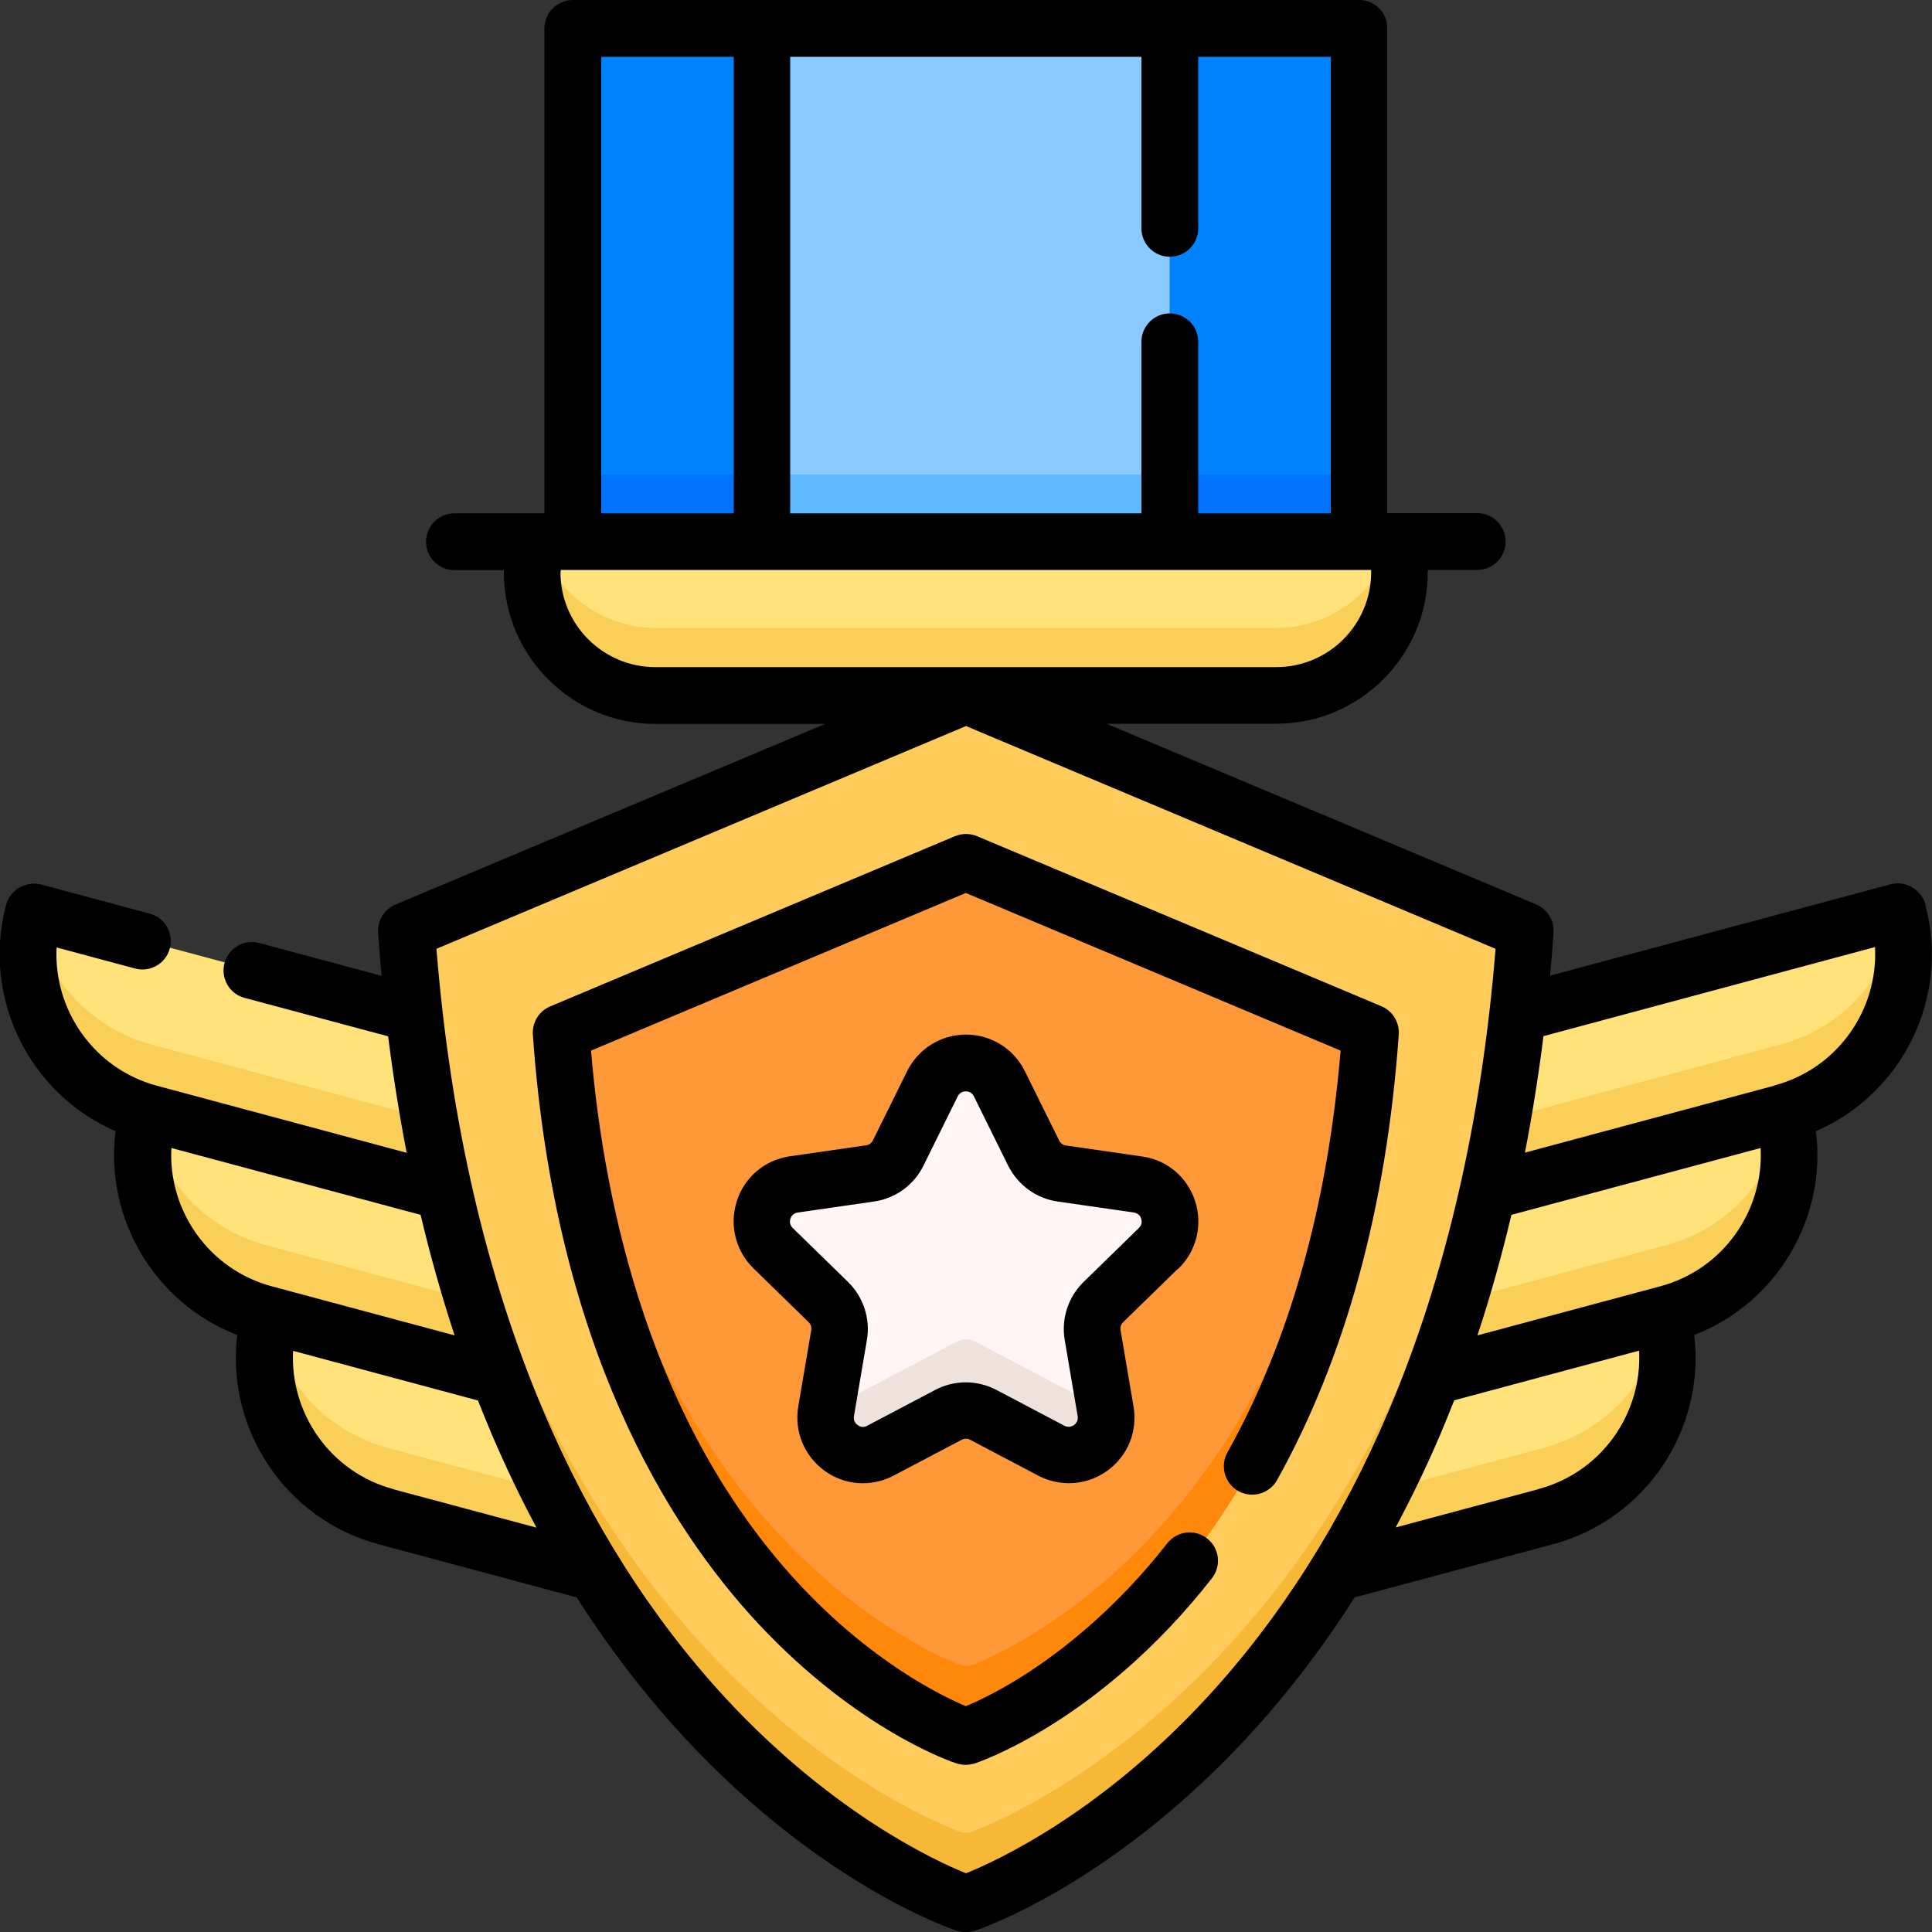 <svg xmlns="http://www.w3.org/2000/svg" xmlns:xlink="http://www.w3.org/1999/xlink" id="Layer_2" data-name="Layer 2" viewBox="0 0 100 100"><rect x="0" y="0" width="100" height="100" fill="#333333" stroke="none"/><defs><style>      .cls-1 {        fill: #000;      }      .cls-1, .cls-2, .cls-3, .cls-4, .cls-5, .cls-6, .cls-7, .cls-8, .cls-9, .cls-10, .cls-11, .cls-12, .cls-13, .cls-14 {        stroke-width: 0px;      }      .cls-2 {        fill: #0083fd;      }      .cls-3 {        fill: #efe2dd;      }      .cls-4 {        fill: none;      }      .cls-5 {        fill: #ff8709;      }      .cls-6 {        fill: #fff5f5;      }      .cls-7 {        fill: #ffe27a;      }      .cls-15 {        clip-path: url(#clippath);      }      .cls-8 {        fill: #0072fc;      }      .cls-9 {        fill: #ff9838;      }      .cls-10 {        fill: #60b8ff;      }      .cls-11 {        fill: #f9cf58;      }      .cls-12 {        fill: #8bcaff;      }      .cls-13 {        fill: #f7b737;      }      .cls-14 {        fill: #ffcb5b;      }    </style><clipPath id="clippath"><rect class="cls-4" width="100" height="100"></rect></clipPath></defs><g id="Layer_1-2" data-name="Layer 1"><g class="cls-15"><g><g><path class="cls-7" d="M74.12,71.22l11.83-3.17c1.21,4.53-1.47,9.18-5.99,10.4l-10.79,2.9c1.8-2.89,3.49-6.25,4.96-10.12Z"></path><path class="cls-11" d="M79.95,74.93l-8.46,2.27c-.75,1.47-1.53,2.85-2.33,4.14l10.79-2.9c4.38-1.17,7.03-5.57,6.1-9.96-.64,3.02-2.91,5.59-6.1,6.44h0Z"></path><path class="cls-7" d="M76.96,61.67l15.28-4.1c1.21,4.53-1.47,9.18-5.99,10.4l-12.13,3.25c1.09-2.89,2.06-6.06,2.84-9.55h0Z"></path><path class="cls-11" d="M86.24,64.45l-10.8,2.9c-.42,1.34-.86,2.64-1.33,3.87l12.13-3.25c4.38-1.17,7.03-5.57,6.1-9.96-.64,3.02-2.91,5.59-6.1,6.44Z"></path><path class="cls-7" d="M78.5,52.46l19.65-5.27c1.21,4.53-1.47,9.18-5.99,10.4l-15.19,4.08c.64-2.85,1.16-5.91,1.54-9.2Z"></path><path class="cls-11" d="M92.15,54.07l-14.45,3.88c-.23,1.28-.47,2.52-.74,3.72l15.19-4.08c4.38-1.17,7.03-5.57,6.1-9.96-.64,3.02-2.91,5.59-6.1,6.44h0Z"></path><path class="cls-7" d="M25.88,71.22l-11.83-3.17c-1.21,4.53,1.47,9.18,5.99,10.4l10.79,2.9c-1.8-2.89-3.49-6.25-4.96-10.12Z"></path><path class="cls-11" d="M20.05,74.93c-3.19-.86-5.46-3.42-6.1-6.44-.93,4.39,1.72,8.78,6.1,9.96l10.79,2.9c-.8-1.29-1.58-2.67-2.33-4.14l-8.46-2.27Z"></path><path class="cls-7" d="M23.04,61.67l-15.28-4.1c-1.21,4.53,1.47,9.18,5.99,10.4l12.13,3.25c-1.09-2.89-2.06-6.06-2.84-9.55Z"></path><path class="cls-11" d="M13.76,64.45c-3.19-.86-5.46-3.42-6.1-6.44-.93,4.39,1.72,8.78,6.1,9.96l12.13,3.25c-.47-1.24-.91-2.53-1.33-3.87l-10.8-2.9Z"></path><path class="cls-7" d="M21.5,52.46L1.85,47.19c-1.21,4.53,1.47,9.18,5.99,10.4l15.19,4.08c-.64-2.85-1.16-5.91-1.54-9.2Z"></path><path class="cls-11" d="M7.85,54.07c-3.19-.86-5.46-3.42-6.1-6.44-.93,4.39,1.72,8.78,6.1,9.96l15.19,4.08c-.27-1.2-.52-2.44-.74-3.72l-14.45-3.88Z"></path><path class="cls-14" d="M50,36.02l28.89,12.15c-2.94,41.78-28.89,50.27-28.89,50.27,0,0-25.95-8.48-28.89-50.27l28.89-12.15Z"></path><path class="cls-13" d="M50.35,94.8c-.22.09-.47.09-.7,0-3-1.15-24.47-10.62-28.25-46.75l-.3.12c2.94,41.78,28.89,50.27,28.89,50.27,0,0,25.95-8.48,28.89-50.27l-.3-.12c-3.78,36.13-25.25,45.6-28.25,46.75Z"></path><path class="cls-7" d="M66.04,36.02h-32.08c-3.51,0-6.36-2.85-6.36-6.36v-1.58h44.8v1.58c0,3.51-2.85,6.36-6.36,6.36Z"></path><path class="cls-11" d="M66.04,32.5h-32.08c-2.84,0-5.24-1.86-6.06-4.43h-.3v1.58c0,3.51,2.85,6.36,6.36,6.36h32.08c3.51,0,6.36-2.85,6.36-6.36v-1.58h-.3c-.82,2.57-3.22,4.43-6.06,4.43Z"></path><path class="cls-2" d="M29.69,1.56h40.62v26.51H29.69V1.56Z"></path><path class="cls-8" d="M29.69,24.56h40.62v3.52H29.69v-3.52Z"></path><path class="cls-12" d="M39.46,1.56h21.08v26.51h-21.08V1.56Z"></path><path class="cls-10" d="M39.46,24.56h21.08v3.52h-21.08v-3.52Z"></path><path class="cls-9" d="M50,44.65l20.91,8.79c-2.13,30.23-20.91,36.37-20.91,36.37,0,0-18.78-6.14-20.91-36.37l20.91-8.79Z"></path><path class="cls-5" d="M49.64,86.16c-2.51-1-17.27-7.88-20.22-32.85l-.32.13c2.13,30.23,20.91,36.37,20.91,36.37,0,0,18.78-6.14,20.91-36.37l-.32-.13c-2.95,24.97-17.72,31.86-20.22,32.85-.23.09-.49.09-.72,0h0Z"></path><path class="cls-6" d="M51.73,56.08l1.76,3.57c.28.57.82.97,1.45,1.06l3.94.57c1.58.23,2.21,2.18,1.07,3.29l-2.85,2.78c-.45.44-.66,1.08-.55,1.71l.67,3.93c.27,1.58-1.38,2.78-2.8,2.04l-3.52-1.86c-.56-.3-1.23-.3-1.8,0l-3.52,1.86c-1.42.74-3.07-.46-2.8-2.04l.67-3.93c.11-.63-.1-1.27-.55-1.71l-2.85-2.78c-1.14-1.12-.51-3.06,1.07-3.29l3.94-.57c.63-.09,1.17-.49,1.45-1.06l1.76-3.57c.71-1.44,2.75-1.44,3.46,0h0Z"></path><path class="cls-3" d="M57.22,72.99l-6.76-3.56c-.28-.15-.62-.15-.91,0l-6.76,3.56h0c-.27,1.58,1.38,2.79,2.8,2.04l3.52-1.85c.56-.3,1.23-.3,1.8,0l3.52,1.85c1.42.75,3.07-.46,2.8-2.03h0Z"></path></g><g><path class="cls-1" d="M71.52,52.09l-20.95-8.81c-.36-.15-.77-.15-1.14,0l-20.95,8.81c-.58.24-.94.83-.9,1.46,1.13,16.08,6.97,25.45,11.66,30.48,5.17,5.54,10.08,7.19,10.29,7.25.2.04.42.13.91,0,.26-.09,6.48-2.18,12.29-9.59.5-.64.39-1.56-.25-2.06-.64-.5-1.56-.39-2.06.25-2.73,3.48-5.54,5.63-7.42,6.83-1.35.86-2.43,1.36-3.01,1.6-1.26-.53-4.93-2.31-8.73-6.43-7.5-8.13-9.97-19.25-10.67-27.5l19.4-8.16,19.4,8.16c-.68,8.06-2.65,15.05-5.86,20.8-.39.71-.14,1.6.57,2,.71.39,1.6.14,2-.57,3.55-6.37,5.67-14.14,6.3-23.07.04-.63-.32-1.21-.9-1.46h0Z"></path><path class="cls-1" d="M99.66,46.81c-.17-.66-.95-1.27-1.8-1.04l-17.63,4.73c.07-.74.13-1.48.18-2.23.04-.63-.32-1.21-.9-1.46l-22.24-9.35h8.79c4.32,0,7.84-3.52,7.84-7.84v-.12h2.56c.81,0,1.47-.66,1.47-1.47s-.66-1.47-1.47-1.47h-4.66V1.47C71.82.66,71.16,0,70.35,0H29.65c-.81,0-1.47.66-1.47,1.47v25.1h-4.66c-.81,0-1.47.66-1.47,1.47s.66,1.47,1.47,1.47h2.56v.12c0,4.32,3.52,7.84,7.84,7.84h8.79l-22.24,9.35c-.58.24-.94.83-.9,1.46.05.75.12,1.49.18,2.23l-6.33-1.7c-.78-.21-1.59.25-1.8,1.04-.21.78.25,1.59,1.04,1.8l7.43,1.99c.26,2.06.58,4.07.96,6.03l-12.92-3.47c-3.26-.87-5.37-3.92-5.2-7.16l4.06,1.09c.78.21,1.59-.25,1.8-1.04.21-.78-.25-1.59-1.04-1.8l-5.63-1.51c-.66-.18-1.57.19-1.8,1.04-1.29,4.83,1.21,9.8,5.66,11.73-.57,4.52,2.03,8.9,6.3,10.55-.59,4.85,2.47,9.53,7.31,10.83l10.26,2.75c1.71,2.68,3.61,5.15,5.69,7.38,7.05,7.55,13.71,9.78,13.99,9.88.2.04.42.13.91,0,.28-.09,6.94-2.33,13.99-9.88,2.08-2.23,3.98-4.7,5.69-7.38l10.26-2.75c4.84-1.3,7.9-5.98,7.31-10.83,4.27-1.65,6.87-6.03,6.3-10.55,4.46-1.93,6.96-6.9,5.66-11.73h0ZM68.88,26.57h-6.86v-8.88c0-.81-.66-1.47-1.47-1.47s-1.47.66-1.47,1.47v8.88h-18.18V2.94h18.18v8.88c0,.81.66,1.47,1.47,1.47s1.47-.66,1.47-1.47V2.94h6.86v23.63ZM31.12,2.94h6.86v23.63h-6.86V2.94ZM29.02,29.62v-.12h41.95v.12c0,2.71-2.2,4.91-4.91,4.91h-32.14c-2.71,0-4.91-2.2-4.91-4.91h0ZM8.87,59.42l12.9,3.46c.51,2.15,1.1,4.23,1.76,6.24l-9.46-2.54c-3.26-.87-5.37-3.92-5.2-7.16h0ZM20.37,77.08c-3.26-.87-5.37-3.92-5.2-7.16l9.57,2.57c.24.6.48,1.2.73,1.79.71,1.65,1.47,3.25,2.3,4.79l-7.39-1.98ZM62.43,87.91c-5.52,5.97-10.86,8.42-12.43,9.05-1.57-.63-6.9-3.09-12.43-9.05-3.84-4.15-7.03-9.17-9.46-14.91-2.94-6.94-4.8-14.97-5.52-23.89l27.41-11.53,27.41,11.53c-.72,8.91-2.58,16.94-5.52,23.89-2.44,5.74-5.62,10.76-9.46,14.91h0ZM79.63,77.08l-7.39,1.98c.82-1.54,1.59-3.13,2.3-4.79.25-.59.49-1.19.73-1.79l9.57-2.57c.17,3.25-1.94,6.29-5.2,7.16ZM85.93,66.58l-9.46,2.54c.67-2.01,1.25-4.09,1.76-6.24l12.9-3.46c.17,3.25-1.94,6.29-5.2,7.16h0ZM91.85,56.19l-12.92,3.47c.38-1.96.7-3.97.96-6.03l17.16-4.61c.17,3.25-1.94,6.29-5.2,7.16h0Z"></path><path class="cls-1" d="M61,65.66c.93-.91,1.26-2.25.86-3.49-.4-1.24-1.45-2.13-2.74-2.31l-3.95-.57c-.15-.02-.28-.12-.35-.26l-1.77-3.58c-.58-1.17-1.75-1.9-3.05-1.9s-2.47.73-3.05,1.9l-1.77,3.58c-.07.14-.2.23-.35.25l-3.95.57c-1.29.19-2.34,1.07-2.74,2.31-.4,1.24-.07,2.58.86,3.49l2.86,2.79c.11.11.16.26.13.41l-.67,3.94c-.22,1.29.3,2.56,1.35,3.33,1.05.77,2.43.86,3.58.26l3.53-1.86c.14-.07.3-.07.43,0l3.53,1.86c.5.26,1.05.39,1.59.39.7,0,1.4-.22,1.99-.65,1.06-.77,1.57-2.04,1.35-3.33l-.67-3.94c-.03-.15.02-.31.13-.41l2.86-2.79ZM56.09,66.35c-.8.78-1.17,1.91-.98,3.01l.67,3.94c.04.25-.1.39-.19.46-.09.06-.27.15-.49.04l-3.53-1.86c-.5-.26-1.04-.39-1.58-.39s-1.09.13-1.58.39l-3.53,1.86c-.22.12-.4.03-.49-.04-.09-.06-.23-.21-.19-.46l.67-3.94c.19-1.1-.18-2.23-.98-3.01l-2.86-2.79c-.18-.18-.15-.38-.12-.48.03-.1.13-.28.38-.32l3.95-.57c1.11-.16,2.07-.86,2.56-1.86l1.77-3.58c.11-.23.31-.26.42-.26s.31.03.42.26h0s1.77,3.58,1.77,3.58c.5,1,1.45,1.7,2.56,1.86l3.95.57c.25.04.34.21.38.32.03.1.06.3-.12.48l-2.86,2.79Z"></path></g></g></g></g></svg>